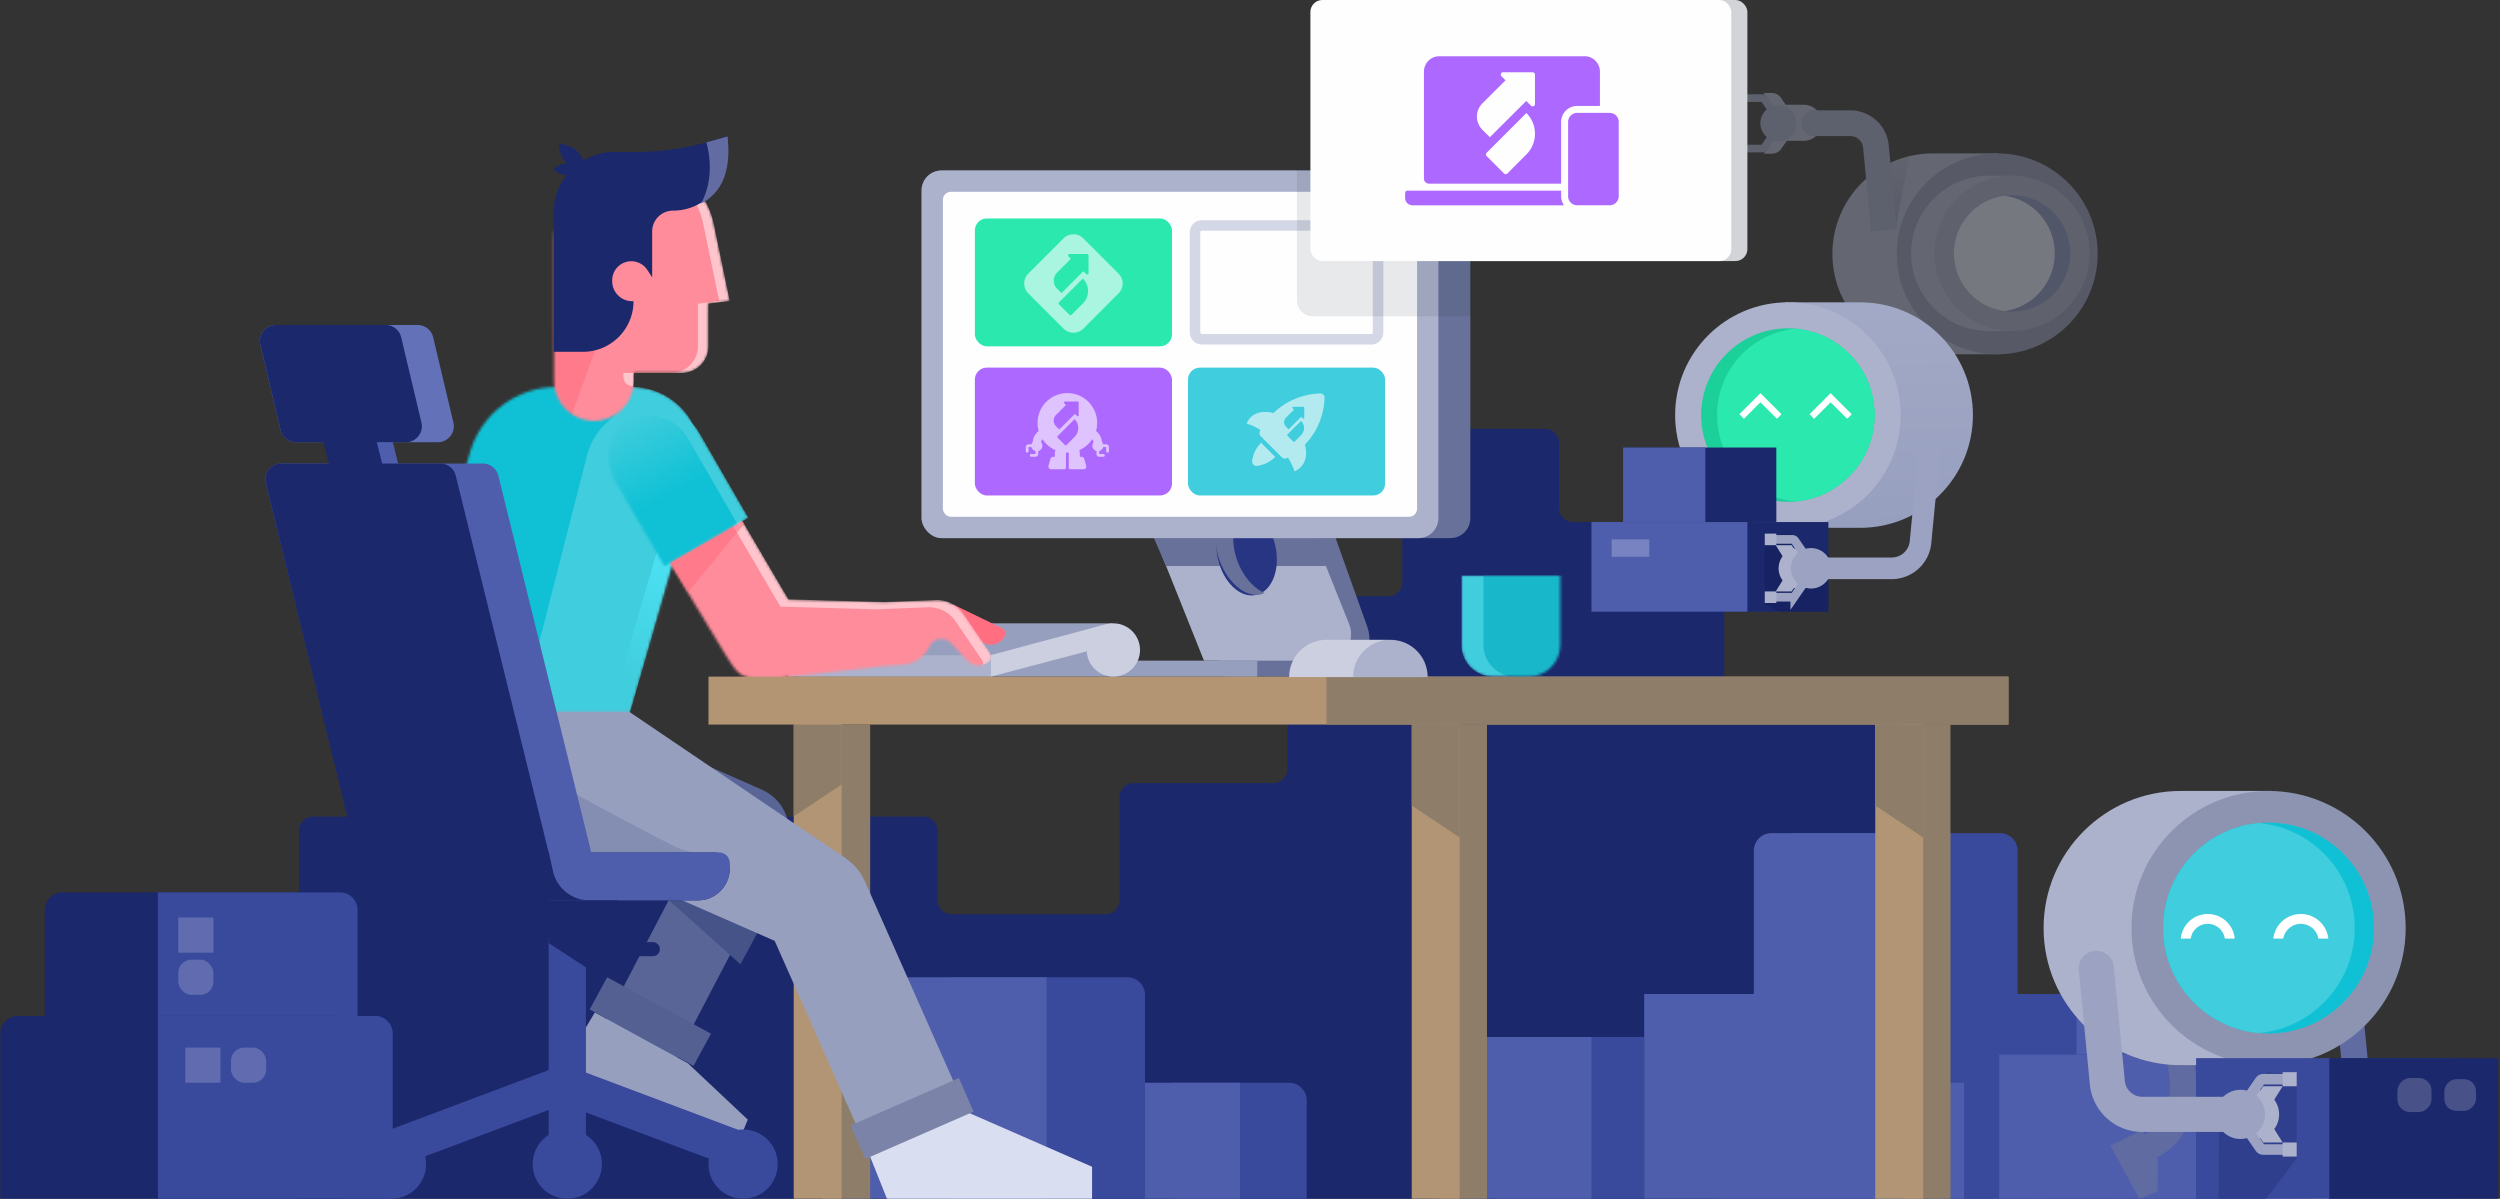 <svg xmlns="http://www.w3.org/2000/svg" xmlns:xlink="http://www.w3.org/1999/xlink" width="951" height="456" viewBox="0 0 951 456">
    <rect x="0" y="0" width="951" height="456" fill="#333333" stroke="none"/>
    <defs>
        <linearGradient id="a" x1="50.001%" x2="52.374%" y1="100%" y2="-24.326%">
            <stop offset="0%" stop-color="#8D94B2"/>
            <stop offset="100%" stop-color="#8D94B2" stop-opacity="0"/>
        </linearGradient>
        <path id="b" d="M28.925 24.885C33.215 10.192 46.689.092 61.995.092h28.377c17.517 0 30.155 16.776 25.325 33.613L89.873 123.72H.051l28.874-98.834z"/>
        <linearGradient id="d" x1="49.491%" x2="26.076%" y1="8.462%" y2="68.138%">
            <stop offset="0%" stop-color="#52EDFF"/>
            <stop offset="100%" stop-color="#52EDFF" stop-opacity="0"/>
        </linearGradient>
        <path id="e" d="M31.402.624C14.432.624.674 14.382.674 31.352V84.73c0 8.396 6.805 15.2 15.2 15.2 8.396 0 15.2-6.804 15.2-15.2v-3.04h18.24c5.597 0 10.134-4.536 10.134-10.133V55.344l8.107-1.013-6.066-29.223C58.53 10.848 45.966.624 31.402.624z"/>
        <path id="g" d="M.554 16.833l42.981 70.97c.115.18.229.356.339.53 4.049 6.34 5.274 8.26 15.263 8.26l44.458-5.067 7.184-.512a11.89 11.89 0 0 0 9.946-6.876c1.499-3.248 5.81-3.946 8.257-1.336l6.315 6.736a5.836 5.836 0 0 0 7.994.49 2.651 2.651 0 0 0 .493-3.531l-10.052-14.745a12.164 12.164 0 0 0-10.514-5.3l-19.623.755-36.464-1.013L28.291.034.554 16.835z"/>
        <path id="i" d="M2.486 27.684c-5.09-8.817-2.069-20.09 6.748-25.18 8.816-5.09 20.09-2.07 25.18 6.747l18.818 32.594-31.927 18.433-18.82-32.594z"/>
        <linearGradient id="k" x1="68.79%" x2="45.056%" y1="44.403%" y2="-4.427%">
            <stop offset="0%" stop-color="#10C1D5"/>
            <stop offset="100%" stop-color="#10C1D5" stop-opacity="0"/>
        </linearGradient>
        <linearGradient id="l" x1="42.661%" x2="45.331%" y1="-83.333%" y2="99.959%">
            <stop offset="0%" stop-color="#ACB2CC"/>
            <stop offset="100%" stop-color="#979FBF"/>
        </linearGradient>
        <path id="m" d="M.852.91h37.61v26.47c0 6.647-5.39 12.035-12.035 12.035h-13.54C6.24 39.415.852 34.027.852 27.38V.91z"/>
    </defs>
    <g fill="none" fill-rule="evenodd" transform="translate(.11)">
        <path fill="#1B286C" fill-rule="nonzero" d="M113.666 315.981V456h607.108V271.416a5.35 5.35 0 0 0-5.349-5.349h-54.273a5.348 5.348 0 0 1-5.35-5.349V203.93a5.35 5.35 0 0 0-5.348-5.35H598.31a5.35 5.35 0 0 1-5.35-5.348v-24.74a5.35 5.35 0 0 0-5.348-5.348h-48.947a5.348 5.348 0 0 0-5.35 5.349v52.967a5.35 5.35 0 0 1-5.348 5.349h-12.735a5.348 5.348 0 0 0-5.349 5.348v6.279a5.35 5.35 0 0 1-5.349 5.349h-9.54a5.35 5.35 0 0 0-5.349 5.349v43.417a5.348 5.348 0 0 1-5.349 5.35H431.09a5.35 5.35 0 0 0-5.35 5.348v39.172a5.35 5.35 0 0 1-5.348 5.35h-58.534a5.35 5.35 0 0 1-5.349-5.35v-26.44a5.35 5.35 0 0 0-5.349-5.349H119.015a5.35 5.35 0 0 0-5.35 5.35z"/>
        <path fill="#39499B" fill-rule="nonzero" d="M569.175 394.487h56.164V456h-56.164z"/>
        <path fill="#4F5EAC" fill-rule="nonzero" d="M553.128 394.487h52.152V456h-52.152z"/>
        <path fill="#39499B" fill-rule="nonzero" d="M361.902 371.754h66.862a6.686 6.686 0 0 1 6.687 6.686V456h-73.549v-84.246z"/>
        <path fill="#4F5EAC" fill-rule="nonzero" d="M320.448 371.754h77.56V456h-77.56z"/>
        <path fill="#39499B" fill-rule="nonzero" d="M680.97 316.927h79.724a6.687 6.687 0 0 1 6.686 6.686v55.843h-86.41v-62.53z"/>
        <path fill="#4F5EAC" fill-rule="nonzero" d="M667.061 323.613a6.687 6.687 0 0 1 6.686-6.686h43.38v61.192h-50.066v-54.506z"/>
        <path fill="#39499B" fill-rule="nonzero" d="M653.154 378.119h147.418V456H653.154z"/>
        <path fill="#4F5EAC" fill-rule="nonzero" d="M625.339 378.119h105.696V456H625.339z"/>
        <path fill="#39499B" fill-rule="nonzero" d="M721.621 411.871h50.815V456h-50.815z"/>
        <path fill="#4F5EAC" fill-rule="nonzero" d="M710.923 411.871h36.106V456h-36.106z"/>
        <path fill="#39499B" fill-rule="nonzero" d="M800.518 357.044h50.815v44.129h-50.815z"/>
        <path fill="#4F5EAC" fill-rule="nonzero" d="M789.82 357.044h36.106v44.129H789.82z"/>
        <path fill="#39499B" fill-rule="nonzero" d="M780.459 401.173h93.607V456h-93.607z"/>
        <path fill="#4F5EAC" fill-rule="nonzero" d="M760.401 401.173h74.886V456h-74.886z"/>
        <g opacity=".4" transform="translate(663.273 34.768)">
            <path fill="#ACB2CC" fill-rule="nonzero" d="M33.657 61.795c0-21.103 17.107-38.21 38.21-38.21h24.984c2.532 13.577.49 68.03.49 76.42H71.867c-21.103 0-38.21-17.107-38.21-38.21z"/>
            <circle cx="96.362" cy="61.795" r="38.21" fill="#8C93B2" fill-rule="nonzero" transform="rotate(-180 96.362 61.795)"/>
            <path fill="url(#a)" fill-rule="nonzero" d="M62.877 24.703L57.71 52.019l-4.43-23.625c3.57-1.871 5.648-2.722 9.598-3.691z"/>
            <path fill="#ACB2CC" fill-rule="nonzero" d="M14.918 12.435l-7.41 11.286h3.082c1.445 0 2.8-.706 3.629-1.89l6.578-9.396-6.586-9.887A4.43 4.43 0 0 0 10.524.574H7.507l7.411 11.861z"/>
            <path fill="#ACB2CC" fill-rule="nonzero" d="M29.655 11.939a6.858 6.858 0 0 0-6.858-6.859h-9.383c-.478 2.478 0 12.185 0 13.716h9.383a6.858 6.858 0 0 0 6.858-6.857z"/>
            <path fill="#9CA3C2" fill-rule="nonzero" d="M26.785 16.996a4.899 4.899 0 0 1 0-9.798v9.798zm23.427 3.957l-4.875.471 4.875-.47zm-1.808 32.273l-3.067-31.802 9.75-.94 3.068 31.802-9.75.94zm-7.944-36.23H26.785V7.198H40.46v9.798zm4.877 4.428a4.899 4.899 0 0 0-4.877-4.428V7.198c7.57 0 13.902 5.75 14.628 13.286l-9.751.94z"/>
            <path stroke="#9CA3C2" stroke-width="2.931" d="M.563 21.75H6.99a.98.98 0 0 0 .809-.428l6.288-9.225L7.8 2.978a.982.982 0 0 0-.806-.423H.563"/>
            <circle cx="13.106" cy="12.097" r="6.858" fill="#9CA3C2" fill-rule="nonzero" transform="matrix(1 0 0 -1 0 24.193)"/>
            <path fill="#ACB2CC" fill-rule="nonzero" d="M63.614 61.616c0-16.31 13.221-29.53 29.53-29.53h10.337c6.362 11.873 0 46.231 0 59.06H93.144c-16.309 0-29.53-13.22-29.53-29.53z"/>
            <circle cx="102.005" cy="61.616" r="29.53" fill="#9FA7C4" fill-rule="nonzero" transform="rotate(-180 102.005 61.616)"/>
            <circle cx="102.005" cy="61.616" r="22.148" fill="#8089BA" fill-rule="nonzero" transform="rotate(-180 102.005 61.616)"/>
            <path fill="#DADEF1" d="M99.052 39.663c-10.835 1.444-19.194 10.722-19.194 21.953 0 11.23 8.359 20.508 19.194 21.952 10.836-1.444 19.195-10.722 19.195-21.952 0-11.231-8.359-20.51-19.195-21.953z"/>
        </g>
        <path fill="#1B286C" fill-rule="nonzero" d="M117.187 339.466H23.58a6.687 6.687 0 0 0-6.686 6.686v40.311h100.293v-46.997z"/>
        <path fill="#39499B" fill-rule="nonzero" d="M135.908 346.152a6.686 6.686 0 0 0-6.686-6.686H59.949V387.8h75.96v-41.649zM446.149 411.871h44.129a6.686 6.686 0 0 1 6.686 6.686V456h-50.815v-44.129z"/>
        <path fill="#4F5EAC" fill-rule="nonzero" d="M435.451 411.871h36.106V456h-36.106z"/>
        <path fill="#1B286C" fill-rule="nonzero" d="M129.358 386.463H6.686A6.687 6.687 0 0 0 0 393.15V456h129.358v-69.537z"/>
        <path fill="#39499B" fill-rule="nonzero" d="M149.28 393.15a6.686 6.686 0 0 0-6.686-6.687H59.95V456h89.331v-62.85z"/>
        <path fill="#979FBF" fill-rule="nonzero" d="M376.808 247.254h44.587v10.133h-44.587z"/>
        <path fill="#8E7D69" fill-rule="nonzero" d="M330.905 275.626v180.373h-18.24V275.626z"/>
        <path fill="#677199" fill-rule="nonzero" d="M445.715 200.64h60.8l13.496 37.79c3.3 9.238-3.549 18.957-13.36 18.957h-40.668l-20.268-56.747z"/>
        <ellipse cx="472.991" cy="210.684" fill="#C4C4C4" fill-rule="nonzero" rx="12.007" ry="17.809" transform="rotate(-12.483 472.991 210.684)"/>
        <ellipse cx="472.992" cy="210.684" fill="#C4C4C4" fill-rule="nonzero" rx="12.007" ry="17.809" transform="rotate(-12.483 472.992 210.684)"/>
        <path fill="#ACB2CC" fill-rule="nonzero" d="M437.609 200.64h60.799l14.708 36.77c2.663 6.656-2.24 13.897-9.409 13.897h-45.832l-20.266-50.667z"/>
        <path fill="#677199" fill-rule="nonzero" d="M438.794 204.598l61.823.095 3.702 10.603h-60.845z"/>
        <ellipse cx="474.11" cy="210.121" fill="#273583" fill-rule="nonzero" rx="11.19" ry="16.599" transform="rotate(-12.483 474.11 210.121)"/>
        <path fill="#677199" d="M473.957 194.673c-4.075 2.06-5.977 8.198-4.33 15.448 1.644 7.25 6.333 13.386 11.343 15.447-.95.48-2.018.739-3.185.739-6.18 0-12.836-7.246-14.865-16.186-2.03-8.94 1.335-16.187 7.516-16.187 1.168 0 2.353.26 3.52.74z"/>
        <path fill="#979FBF" fill-rule="nonzero" d="M421.395 251.307h56.747v6.08h-56.747z"/>
        <rect width="208.746" height="139.84" x="350.462" y="64.854" fill="#677199" fill-rule="nonzero" rx="7.578"/>
        <rect width="196.587" height="139.84" x="350.462" y="64.854" fill="#ACB2CC" fill-rule="nonzero" rx="7.578"/>
        <rect width="180.373" height="123.627" x="358.568" y="72.96" fill="#FEFEFF" fill-rule="nonzero" rx="3.031"/>
        <rect width="74.987" height="48.64" x="370.729" y="83.094" fill="#2BE8AE" fill-rule="nonzero" rx="4.547"/>
        <rect width="74.987" height="48.64" x="370.729" y="139.84" fill="#AD68FF" fill-rule="nonzero" rx="4.547"/>
        <rect width="69.638" height="43.291" x="454.47" y="85.768" stroke="#D4D7E5" stroke-width="4" rx="2.547"/>
        <rect width="74.987" height="48.64" x="451.796" y="139.84" fill="#40CDDD" fill-rule="nonzero" rx="4.547"/>
        <path fill="#FDFDFE" d="M496.292 169.117c4.448-4.573 7.167-10.751 7.476-17.672.063-.988-.803-1.853-1.792-1.791-6.92.308-13.099 3.027-17.67 7.476-3.337-.927-8.342-.68-10.196 4.016 1.545.433 3.398 1.235 5.252 2.471l-.185.372c-.372.68-.186 1.481.309 1.976l7.97 7.972c.556.555 1.36.679 1.978.308l.37-.185c1.236 1.853 2.04 3.706 2.471 5.251 4.758-2.038 4.944-6.857 4.017-10.194zm-16.683-.68a11.917 11.917 0 0 0-3.398 6.797 1.715 1.715 0 0 0 1.977 1.976 11.917 11.917 0 0 0 6.797-3.398l-5.376-5.375zm15.211-8.323l-5.212 5.196a.305.305 0 0 0 0 .433l2.28 2.274a.31.31 0 0 0 .434 0l2.498-2.49a3.82 3.82 0 0 0 0-5.413zm-2.998-5.355h3.895c.17 0 .31.138.31.308v3.88a.309.309 0 0 1-.529.218l-.622-.62-4.802 4.782-.985-.98a2.46 2.46 0 0 1 0-3.488l3.051-3.04-.537-.534a.308.308 0 0 1 .22-.526z" opacity=".6"/>
        <path fill="#B29574" fill-rule="nonzero" d="M320.063 275.626v180.373h-18.24V275.626z"/>
        <path fill="#8E7D69" fill-rule="nonzero" d="M301.823 267.602h18.24v30.8l-18.24 12.16z"/>
        <path fill="#979FBF" fill-rule="nonzero" d="M302.835 237.12h120.587l-46.614 20.267h-72.96z"/>
        <path fill="#ACB2CC" fill-rule="nonzero" d="M299.795 249.28h77.013v8.107h-77.013z"/>
        <path fill="#FF6F81" fill-rule="nonzero" d="M362.622 230.027l18.58 8.995a2.129 2.129 0 0 1 .988 2.843 5.978 5.978 0 0 1-7.987 2.776l-15.113-7.318 3.532-7.296z"/>
        <path stroke="#596597" stroke-width="30.311" d="M237.983 406.347l46.623-89.28a2.027 2.027 0 0 0-.98-2.793l-83.137-36.62"/>
        <path fill="#465389" fill-rule="nonzero" d="M281.555 366.826L252.17 340.48l2.026-1.014 34.454 14.187z"/>
        <path fill="#DADEF1" fill-rule="nonzero" d="M337.289 456l-8.106-20.266 37.492-13.174 48.64 21.28V456z"/>
        <path fill="#979FBF" fill-rule="nonzero" d="M148.553 275.341l6.336-22.008 86.133 9.12c-1.014 4.73-3.04 14.39-3.04 15.2 0 .81 4.054 38.844 6.08 57.76l-62.185-8.718c-24.413-3.422-40.144-27.663-33.324-51.354z"/>
        <path fill="#979FBF" d="M235.955 268.533l81.394 55.097c5.753 3.676 9.172 6.296 11.427 11.384l39.201 88.455-37.056 16.423-36.334-81.984L186.269 310.4l49.686-41.867z"/>
        <g transform="translate(149.771 147.097)">
            <mask id="c" fill="#fff">
                <use xlink:href="#b"/>
            </mask>
            <g fill-rule="nonzero" mask="url(#c)">
                <path fill="#40CDDD" d="M28.925 24.885C33.215 10.192 46.689.092 61.995.092h28.377c17.517 0 30.155 16.776 25.325 33.613L89.873 123.72H.051l28.874-98.834z"/>
                <path fill="url(#d)" d="M101.033 79.319c4.292-14.693 17.764-24.792 33.07-24.792h28.377c17.517 0 30.155 16.775 25.325 33.612l-25.823 90.014H72.159l28.874-98.834z" transform="translate(0 -20.059)"/>
                <path fill="#10C1D5" d="M1.395 137.467l40.818 10.667L73.416 26.16a25.404 25.404 0 0 1 7.575-12.55l5.44-4.917-15.925-28.004-54.27 11.596L1.396 137.467z"/>
            </g>
        </g>
        <g transform="translate(209.947 60.176)">
            <mask id="f" fill="#fff">
                <use xlink:href="#e"/>
            </mask>
            <g fill-rule="nonzero" mask="url(#f)">
                <path fill="#FFC5CC" d="M31.402.624C14.432.624.674 14.382.674 31.352V84.73c0 8.396 6.805 15.2 15.2 15.2 8.396 0 15.2-6.804 15.2-15.2v-3.04h18.24c5.597 0 10.134-4.536 10.134-10.133V55.344l8.107-1.013-6.066-29.223C58.53 10.848 45.966.624 31.402.624z"/>
                <path fill="#FF8C9A" d="M27.39.624C10.42.624-3.337 14.382-3.337 31.352v72.167c0 8.395 28.996-3.588 37.39-3.588 8.62-18.24-6.989-8.708-6.989-17.102V81.69h18.24c5.596 0 10.134-4.537 10.134-10.134V55.344l8.106-1.013-6.066-29.223C54.518 10.848 41.955.624 27.391.624z"/>
                <path fill="#FF7B8C" d="M3.373 108.89L20.535 61.58c-11.287 5.412-37.942 2.783-41.281 6.493-3.34 3.711 4.484 38.036 8.812 54.734L3.373 108.89z"/>
            </g>
        </g>
        <path fill="#1B286C" fill-rule="nonzero" d="M221.63 133.831h-11.148V80.846a22.92 22.92 0 0 1 4.882-14.175 7.828 7.828 0 0 1-4.882-2.272 7.83 7.83 0 0 1 5.151-2.29 10.1 10.1 0 0 1-3.124-7.318c4.202 0 7.806 2.557 9.342 6.2a22.906 22.906 0 0 1 11.646-3.16h7.358c12.09 0 24.093-2.056 35.494-6.08v7.933c0 11.289-9.152 20.441-20.44 20.441a7.932 7.932 0 0 0-7.933 7.931v17.402l-1.898-2.847a7.26 7.26 0 0 0-13.302 4.028v.34a7.6 7.6 0 0 0 7.6 7.599h.507c0 10.633-8.62 19.253-19.254 19.253z"/>
        <path fill="#626CA2" fill-rule="nonzero" d="M276.668 51.885c.933 8.812.311 20.215-10.16 25.606 6.137-10.947 2.073-23.325 2.073-23.325l8.087-2.281z"/>
        <g transform="translate(232.68 161.806)">
            <mask id="h" fill="#fff">
                <use xlink:href="#g"/>
            </mask>
            <g fill-rule="nonzero" mask="url(#h)">
                <path fill="#FFC4CC" d="M.554 16.833l42.981 70.97c.115.18.229.356.339.53 4.049 6.34 5.274 8.26 15.263 8.26l44.458-5.067 7.184-.512a11.89 11.89 0 0 0 9.946-6.876c1.499-3.248 5.81-3.946 8.257-1.336l6.315 6.736a5.836 5.836 0 0 0 7.994.49 2.651 2.651 0 0 0 .493-3.531l-10.052-14.745a12.164 12.164 0 0 0-10.514-5.3l-19.623.755-36.464-1.013L28.291.034.554 16.835z"/>
                <path fill="#FF8C9A" d="M-2.48 19.596L40.5 90.566l.338.53c4.048 6.34 5.275 8.261 15.264 8.261l44.458-5.067 7.182-.512c4.32-.309 8.498 4.445 10.313.512 1.499-3.248 1.848-2.61 4.295 0l9.91-1.99a5.837 5.837 0 0 0 7.996.493 2.654 2.654 0 0 0 .493-3.533l-10.052-14.743a12.162 12.162 0 0 0-10.515-5.301l-19.622.755-36.466-1.013-38.84-66.16L-2.48 19.597z"/>
            </g>
        </g>
        <g transform="translate(231.343 155.12)">
            <mask id="j" fill="#fff">
                <use xlink:href="#i"/>
            </mask>
            <g fill-rule="nonzero" mask="url(#j)">
                <path fill="#40CDDD" d="M2.486 27.684c-5.09-8.817-2.069-20.09 6.748-25.18 8.816-5.09 20.09-2.07 25.18 6.747l18.818 32.594-31.927 18.433-18.82-32.594z"/>
                <path fill="url(#k)" d="M2.486 30.358c-5.09-8.816-2.069-20.09 6.748-25.18 8.816-5.09 20.09-2.069 25.18 6.748L53.232 44.52 21.305 62.952 2.485 30.358z" transform="translate(-4.012)"/>
            </g>
        </g>
        <path fill="#596597" fill-rule="nonzero" d="M263.738 324.267H213.07l-8.298-30.646c-2.068-1.334-3.767-2.52-4.96-3.491-6.952-5.66-7.3-1.929-3.066-26.15l8.026 29.641c13.147 8.482 41.308 23.046 50.91 27.958a27.797 27.797 0 0 0 6.895 2.442l1.16.246z" opacity=".3"/>
        <path fill="#4F5EAC" fill-rule="nonzero" d="M127.529 162.133h20.266l4.053 16.214h-20.266z"/>
        <path fill="#1B286C" fill-rule="nonzero" d="M135.635 324.267c15.332-9.351 28.068-14.027 38.207-14.027 4.103 0 27.66.654 31.098.654.796 0 16.283 13.373 17.042 13.373h49.44a6.08 6.08 0 0 1 6.08 6.079c0 6.717-5.444 12.16-12.16 12.16H151.069a14.188 14.188 0 0 1-13.848-11.109l-1.585-7.13z"/>
        <path fill="#4F5EAC" fill-rule="nonzero" d="M101.013 183.855c-.944-3.833 1.956-7.535 5.904-7.535h76.65a6.08 6.08 0 0 1 5.902 4.624l35.339 143.323h-89.173l-34.622-140.412z"/>
        <path fill="#1B286C" fill-rule="nonzero" d="M101.037 183.855c-.946-3.833 1.955-7.535 5.902-7.535h60.416a6.08 6.08 0 0 1 5.902 4.624l35.34 143.323 1.35 6.032-74.289-4.695-34.621-141.75z"/>
        <path fill="#6371B8" fill-rule="nonzero" d="M98.907 131.111c-.908-3.819 1.99-7.484 5.914-7.484h53.925a6.08 6.08 0 0 1 5.915 4.675l7.703 32.427c.907 3.819-1.99 7.484-5.916 7.484h-53.924a6.08 6.08 0 0 1-5.915-4.675l-7.702-32.427z"/>
        <path fill="#979FBF" fill-rule="nonzero" d="M234.94 420.534l-21.08-14.806 12.312-20.602 35.437 19.39 22.733 21.396-2.788 6.781z"/>
        <path fill="#1B286C" fill-rule="nonzero" d="M98.917 131.111c-.906-3.819 1.99-7.484 5.916-7.484h41.753a6.082 6.082 0 0 1 5.916 4.675l7.702 32.427c.907 3.819-1.99 7.484-5.916 7.484h-41.752a6.08 6.08 0 0 1-5.916-4.675l-7.703-32.427z"/>
        <path fill="#39499B" fill-rule="nonzero" d="M208.595 342.507h14.187v95.253h-14.187z"/>
        <path fill="#39499B" fill-rule="nonzero" d="M218.591 403.307l4.99 13.28-72.823 27.357-4.99-13.28z"/>
        <path fill="#39499B" fill-rule="nonzero" d="M215.612 405.333l-4.99 13.28 72.823 27.357 4.99-13.28z"/>
        <circle cx="215.688" cy="442.827" r="13.173" fill="#39499B" fill-rule="nonzero"/>
        <circle cx="148.808" cy="442.827" r="13.173" fill="#39499B" fill-rule="nonzero"/>
        <circle cx="282.569" cy="442.827" r="13.173" fill="#39499B" fill-rule="nonzero"/>
        <path fill="#4F5EAC" fill-rule="nonzero" d="M208.667 324.267c1.357-1.055 2.349-1.619 2.976-1.692 5.657-.655 9.482.355 11.476.355.545 0 1.058 1.337 1.538 1.337h48.792a4.053 4.053 0 0 1 4.053 4.053v2.026c0 6.717-5.444 12.16-12.16 12.16h-41.241a14.188 14.188 0 0 1-13.849-11.109l-1.585-7.13z"/>
        <path fill="#B39574" fill-rule="nonzero" d="M269.396 257.387h494.507v18.24H269.396z"/>
        <circle cx="423.422" cy="247.254" r="10.133" fill="#CBCFDF" fill-rule="nonzero"/>
        <path fill="#CBCFDF" fill-rule="nonzero" d="M376.81 249.191l44.17-11.836 2.098 7.831-46.268 12.201z"/>
        <path fill="#8E7D69" fill-rule="nonzero" d="M504.488 257.387h259.413v18.24H504.488z"/>
        <path fill="#8E7D69" fill-rule="nonzero" d="M565.542 275.626v180.373h-18.24V275.626zM741.861 275.626v180.373h-18.24V275.626z"/>
        <path fill="#B29574" fill-rule="nonzero" d="M555.155 275.626v180.373h-18.24V275.626z"/>
        <path fill="#1B286C" fill-rule="nonzero" d="M121.448 162.133h20.268l4.053 16.214h-20.267z"/>
        <path fill="#8E7D69" fill-rule="nonzero" d="M555.155 275.626h-18.24v30.8l18.24 12.159z"/>
        <path fill="#B29574" fill-rule="nonzero" d="M731.475 275.626v180.373h-18.24V275.626z"/>
        <path fill="#8E7D69" fill-rule="nonzero" d="M731.475 275.626h-18.24v30.8l18.24 12.159z"/>
        <path fill="#212B36" fill-rule="nonzero" d="M493.242 64.188h66.572v56.15h-60.493a6.08 6.08 0 0 1-6.079-6.08v-50.07z" opacity=".1"/>
        <rect width="160.107" height="99.307" x="504.488" fill="#D2D4D7" fill-rule="nonzero" rx="4.547"/>
        <rect width="160.107" height="99.307" x="498.367" fill="#FEFEFF" fill-rule="nonzero" rx="4.547"/>
        <path fill="#AD68FF" d="M608.5 27.224a5.828 5.828 0 0 0-5.83-5.828H547.39a5.83 5.83 0 0 0-5.83 5.828v40.712c0 1.072.871 1.943 1.944 1.943h50.248V46.388l.001-.1a6.094 6.094 0 0 1 6.093-5.994h8.654v-13.07zm3.709 15.72a3.444 3.444 0 0 1 3.443 3.444v28.26a3.444 3.444 0 0 1-3.443 3.443h-12.364a3.445 3.445 0 0 1-3.445-3.443v-28.26a3.445 3.445 0 0 1 3.445-3.444h12.364zm-18.457 29.584v2.12c0 1.28.395 2.47 1.071 3.451h-57.63a2.786 2.786 0 0 1-2.786-2.785V73.41c0-.488.395-.883.884-.883h58.461zm-13.224-29.532L565.412 58.12a.892.892 0 0 0-.019 1.243l.019.018 6.614 6.617a.89.89 0 0 0 1.24.019l.02-.019 7.242-7.247c4.349-4.35 4.349-11.404 0-15.754zm-8.852-15.507h11.223a.89.89 0 0 1 .892.889v11.186l-.001.024a.89.89 0 0 1-1.522.604l-1.793-1.788-13.835 13.789-2.838-2.829-.082-.083a7.094 7.094 0 0 1 .082-9.971l8.79-8.76-1.548-1.543-.018-.02a.888.888 0 0 1 .65-1.498z"/>
        <path fill="#CBCFDF" fill-rule="nonzero" d="M490.278 257.565c0-7.835 6.351-14.187 14.186-14.187h22.294c7.834 0 14.186 6.352 14.186 14.187h-50.666z"/>
        <path fill="#ACB2CC" fill-rule="nonzero" d="M514.598 257.565c0-7.835 6.352-14.187 14.187-14.187 7.835 0 14.187 6.352 14.187 14.187h-28.374z"/>
        <path fill="#FF6F81" fill-rule="nonzero" d="M282.347 198.265l-27.582 15.912 6.844 11.149 21.396-26.077z" opacity=".56"/>
        <path stroke="#9CA3C2" stroke-width="8.224" d="M655.812 171.092l-3.443 35.7a10.998 10.998 0 0 1-10.948 9.942h-16.956"/>
        <path fill="url(#l)" fill-rule="nonzero" d="M750.39 157.895c0 23.688-19.203 42.892-42.89 42.892h-28.047c-2.84-15.242-.55-76.367-.55-85.784H707.5c23.688 0 42.891 19.203 42.891 42.892z"/>
        <circle cx="680.004" cy="157.895" r="42.892" fill="#ACB2CC" fill-rule="nonzero"/>
        <circle cx="680.004" cy="157.895" r="32.994" fill="#1BD199" fill-rule="nonzero"/>
        <path fill="#2BE8AE" d="M683.028 125.038c16.805 1.527 29.97 15.655 29.97 32.857 0 17.202-13.165 31.329-29.969 32.856-16.805-1.527-29.97-15.654-29.97-32.856s13.165-31.33 29.969-32.857z"/>
        <path fill="#1B286C" fill-rule="nonzero" d="M630.514 198.587h64.888v34.093h-64.888z"/>
        <path fill="#0C164B" fill-rule="nonzero" d="M676.705 232.68l-5.5-2.749V203.698l9.251-.712 6.406 7.828h8.54v21.866z" opacity=".3"/>
        <path fill="#4F5EAC" fill-rule="nonzero" d="M605.28 198.587h59.326v34.093H605.28z"/>
        <path fill="#1B286C" fill-rule="nonzero" d="M617.316 170.24h58.289v28.347h-58.289z"/>
        <path fill="#4F5EAC" fill-rule="nonzero" d="M617.316 170.24h31.277v28.347h-31.277z"/>
        <path fill="#ACB2CC" fill-rule="nonzero" d="M680.867 216.184l-5.499-8.799h6.048l6.049 8.8-6.049 8.797h-6.048z"/>
        <circle cx="684.166" cy="216.184" r="7.699" fill="#ACB2CC" fill-rule="nonzero"/>
        <path stroke="#9CA3C2" stroke-width="8.224" d="M733.897 170.543l-3.444 35.699a10.997 10.997 0 0 1-10.947 9.942h-30.704"/>
        <path stroke="#9CA3C2" stroke-width="3.29" d="M674.506 205.185h7.218c.361 0 .7.178.905.475l7.274 10.524-7.274 10.523a1.103 1.103 0 0 1-.905.475h-7.218"/>
        <path fill="#ACB2CC" fill-rule="nonzero" d="M671.205 202.986h4.4v4.4h-4.4zM671.205 224.982h4.4v4.4h-4.4z"/>
        <circle cx="688.802" cy="216.184" r="7.699" fill="#9CA3C2" fill-rule="nonzero"/>
        <path fill="#DADEF1" fill-rule="nonzero" d="M612.967 205.188h14.297v6.599h-14.297z" opacity=".3"/>
        <path stroke="#FFF" stroke-width="2.467" d="M662.408 158.445l7.148-7.15 7.148 7.15M689.115 158.445l7.149-7.15 7.149 7.15"/>
        <path stroke="#606BA1" stroke-width="10" d="M828.758 401.842c4.68 17.384-1.336 31.425-14.041 35.437M892.273 369.08l4.187 43.406a13.373 13.373 0 0 0 13.31 12.089h20.618"/>
        <path fill="#848DB3" fill-rule="nonzero" d="M874.893 403.848h-13.372v46.804h13.372z"/>
        <path fill="#848DB3" fill-rule="nonzero" d="M885.59 447.977l-10.697-5.35H861.52V456h24.07z"/>
        <path fill="#9CA3C2" fill-rule="nonzero" d="M885.59 447.977h-6.686V456h6.686z"/>
        <path fill="#ACB2CC" fill-rule="nonzero" d="M777.274 353.032c0 28.803 23.35 52.153 52.153 52.153h34.1c3.455-18.532.668-92.856.668-104.305h-34.768c-28.803 0-52.153 23.35-52.153 52.152z"/>
        <circle cx="862.858" cy="353.032" r="52.152" fill="#8C94B2" fill-rule="nonzero" transform="matrix(-1 0 0 1 1725.715 0)"/>
        <circle cx="862.858" cy="353.032" r="40.117" fill="#10C1D5" fill-rule="nonzero" transform="matrix(-1 0 0 1 1725.715 0)"/>
        <path fill="#40CDDD" d="M859.18 313.08c-20.432 1.858-36.44 19.035-36.44 39.952 0 20.916 16.008 38.094 36.44 39.952 20.433-1.858 36.44-19.036 36.44-39.952 0-20.916-16.007-38.094-36.44-39.951z"/>
        <path fill="#FFF" d="M868.438 357.044a6.79 6.79 0 0 1 13.372 0h3.78c-.58-5.265-5.045-9.36-10.466-9.36-5.42 0-9.883 4.095-10.466 9.36h3.78z"/>
        <path fill="#39499B" fill-rule="nonzero" d="M932.28 402.51h-96.994V456h96.993z"/>
        <path fill="#1B286C" fill-rule="nonzero" d="M861.971 456l11.585-15.378v-31.898l-11.25-.865-7.786 9.519h-10.384L843.801 456z" opacity=".3"/>
        <path fill="#1B286C" fill-rule="nonzero" d="M950.206 402.51h-64.24V456h64.24z"/>
        <path fill="#606BA2" fill-rule="nonzero" d="M820.613 453.22l.09-11.96-5.986-11.336-12.005 5.89 11 20.186z"/>
        <path fill="#FFF" d="M833.238 357.044a6.554 6.554 0 0 1 12.972 0h3.769c-.474-5.249-4.884-9.36-10.256-9.36-5.37 0-9.782 4.111-10.254 9.36h3.769z"/>
        <path fill="#ACB2CC" fill-rule="nonzero" d="M861.52 423.906l6.687-10.698h-7.355l-7.355 10.698 7.355 10.698h7.355z"/>
        <circle cx="857.509" cy="423.906" r="9.361" fill="#ACB2CC" fill-rule="nonzero" transform="matrix(-1 0 0 1 1715.017 0)"/>
        <path fill="#9CA3C2" fill-rule="nonzero" d="M790.673 369.052a6.686 6.686 0 1 1 13.31-1.284l-13.31 1.284zm13.311-1.283l4.187 43.407-13.31 1.283-4.188-43.407 13.311-1.283zm10.843 49.45h37.333v13.373h-37.333V417.22zm-6.656-6.043a6.686 6.686 0 0 0 6.656 6.044v13.372c-10.332 0-18.975-7.848-19.967-18.133l13.311-1.283z"/>
        <path stroke="#9CA3C2" stroke-width="4" d="M869.544 410.534h-8.778c-.438 0-.85.215-1.1.576l-8.844 12.796 8.844 12.796c.25.361.662.577 1.1.577h8.778"/>
        <path fill="#ACB2CC" fill-rule="nonzero" d="M873.556 407.86h-5.35v5.348h5.35zM873.556 434.604h-5.35v5.35h5.35z"/>
        <circle cx="852.16" cy="423.906" r="9.361" fill="#9CA3C2" fill-rule="nonzero" transform="matrix(-1 0 0 1 1704.32 0)"/>
        <rect width="12.035" height="12.035" x="929.72" y="410.534" fill="#FDFDFE" fill-rule="nonzero" opacity=".2" rx="4.5" transform="matrix(-1 0 0 1 1871.475 0)"/>
        <rect width="12.984" height="12.984" x="911.862" y="410.059" fill="#FDFDFE" fill-rule="nonzero" opacity=".2" rx="4.855" transform="matrix(-1 0 0 1 1836.707 0)"/>
        <path fill="#7B84A8" fill-rule="nonzero" d="M323.471 428.11l41.186-18.01 5.58 12.76-41.187 18.01z"/>
        <path fill="#546092" fill-rule="nonzero" d="M230.852 371.754l39.498 21.461-6.648 12.237-39.498-21.461z"/>
        <path fill="#1B286C" fill-rule="nonzero" d="M196.436 342.507h38.507v14.187h-38.507z"/>
        <path fill="#1B286C" fill-rule="nonzero" d="M224.12 355.356h-15.525v3.364l15.524 10.133zM226.84 349.02a2.675 2.675 0 0 1 2.675-2.674h11.367v5.349h-11.367a2.675 2.675 0 0 1-2.674-2.674zM237.539 361.056a2.675 2.675 0 0 1 2.674-2.675h8.024v5.35h-8.024a2.675 2.675 0 0 1-2.674-2.675z"/>
        <path fill="#1B286C" fill-rule="nonzero" d="M240.213 346.346a2.674 2.674 0 0 1 2.675 2.675v12.035h-5.35V349.02a2.675 2.675 0 0 1 2.675-2.675z"/>
        <circle cx="248.237" cy="361.056" r="2.674" fill="#1B286C" fill-rule="nonzero"/>
        <path fill="#FDFDFE" fill-rule="nonzero" d="M70.384 398.499h13.372v13.372H70.384z" opacity=".2"/>
        <rect width="13.372" height="13.372" x="87.767" y="398.499" fill="#FDFDFE" fill-rule="nonzero" opacity=".2" rx="5"/>
        <path fill="#FDFDFE" fill-rule="nonzero" d="M67.709 349.021h13.372v13.372H67.709z" opacity=".2"/>
        <rect width="13.372" height="13.372" x="67.709" y="365.067" fill="#FDFDFE" fill-rule="nonzero" opacity=".2" rx="5"/>
        <path fill="#FEFEFF" d="M425.382 104.075L411.99 90.681a5.33 5.33 0 0 0-7.534 0l-13.394 13.394a5.328 5.328 0 0 0 0 7.535l13.394 13.394a5.33 5.33 0 0 0 7.534 0l13.393-13.394a5.328 5.328 0 0 0 0-7.535zm-13.395-.896l-8.299 8.299-1.702-1.702a4.28 4.28 0 0 1 0-6.051l5.273-5.273-.928-.93a.534.534 0 0 1 .378-.913h6.732c.295 0 .535.24.535.535v6.733a.535.535 0 0 1-.914.379l-1.075-1.077zm-9.239 11.864l9.078-9.077a6.685 6.685 0 0 1 0 9.455l-4.35 4.35a.536.536 0 0 1-.756 0l-3.972-3.971a.536.536 0 0 1 0-.757z" opacity=".6"/>
        <path fill="#FFF" d="M410.655 172.178a1.582 1.582 0 0 0-.28-.904 11.373 11.373 0 0 0 5.022-4.215c.245.334.412.72.491 1.131a2.114 2.114 0 0 0 1.097 3.392v1.124c0 .583.472 1.055 1.055 1.055h1.582a.526.526 0 1 0 0-1.055h-1.582v-1.124l.22-.075c.64-.242 1.12-.78 1.293-1.442h1.124v1.585a.527.527 0 1 0 1.053 0v-1.585c0-.583-.472-1.056-1.053-1.056h-1.124a2.038 2.038 0 0 0-.46-.887 6.002 6.002 0 0 0-2.282-4.152 11.32 11.32 0 0 0 .432-3.112c0-6.257-5.074-11.33-11.333-11.33-6.26 0-11.335 5.073-11.335 11.33 0 1.082.151 2.128.435 3.119a5.984 5.984 0 0 0-2.286 4.15 2.038 2.038 0 0 0-.458.882h-1.124c-.583 0-1.055.473-1.055 1.056v1.585a.528.528 0 0 0 1.055 0v-1.585h1.124c.165.657.639 1.19 1.27 1.431.079.035.16.063.243.086v1.124h-1.582a.528.528 0 1 0 0 1.055h1.582c.583 0 1.055-.472 1.055-1.055v-1.124a2.066 2.066 0 0 0 1.35-1.057 2.114 2.114 0 0 0-.253-2.313 2.79 2.79 0 0 1 .499-1.14 11.388 11.388 0 0 0 5.027 4.209 1.588 1.588 0 0 0-.295.897v1.583h-.659c-.47.002-.883.315-1.012.767l-.754 2.64a1.055 1.055 0 0 0 1.017 1.346h5.1a.526.526 0 0 0 .527-.527V172.177a11.558 11.558 0 0 0 1.055 0v5.811c0 .29.237.526.529.526h5.099a1.055 1.055 0 0 0 1.017-1.345l-.754-2.641a1.055 1.055 0 0 0-1.012-.767h-.66v-1.583zm-1.993-12.746l-6.466 6.492a.383.383 0 0 0 0 .54l2.828 2.84c.149.15.39.15.54 0l3.098-3.11a4.797 4.797 0 0 0 0-6.762zm-5.825 3.946l5.953-5.932.772.769a.384.384 0 0 0 .655-.27v-4.813a.384.384 0 0 0-.384-.383h-4.83a.384.384 0 0 0-.272.653l.666.663-3.783 3.77a3.052 3.052 0 0 0 0 4.326l1.223 1.217z" opacity=".6"/>
        <g transform="translate(554.956 217.97)">
            <mask id="n" fill="#fff">
                <use xlink:href="#m"/>
            </mask>
            <g fill-rule="nonzero" mask="url(#n)">
                <path fill="#40CDDD" d="M.852.91h37.61v26.47c0 6.647-5.39 12.035-12.035 12.035h-13.54C6.24 39.415.852 34.027.852 27.38V.91z"/>
                <path fill="#18B8CA" d="M9.248.91h37.609v26.47c0 6.647-5.388 12.035-12.035 12.035H21.284c-6.648 0-12.036-5.388-12.036-12.035V.91z"/>
            </g>
        </g>
    </g>
</svg>

